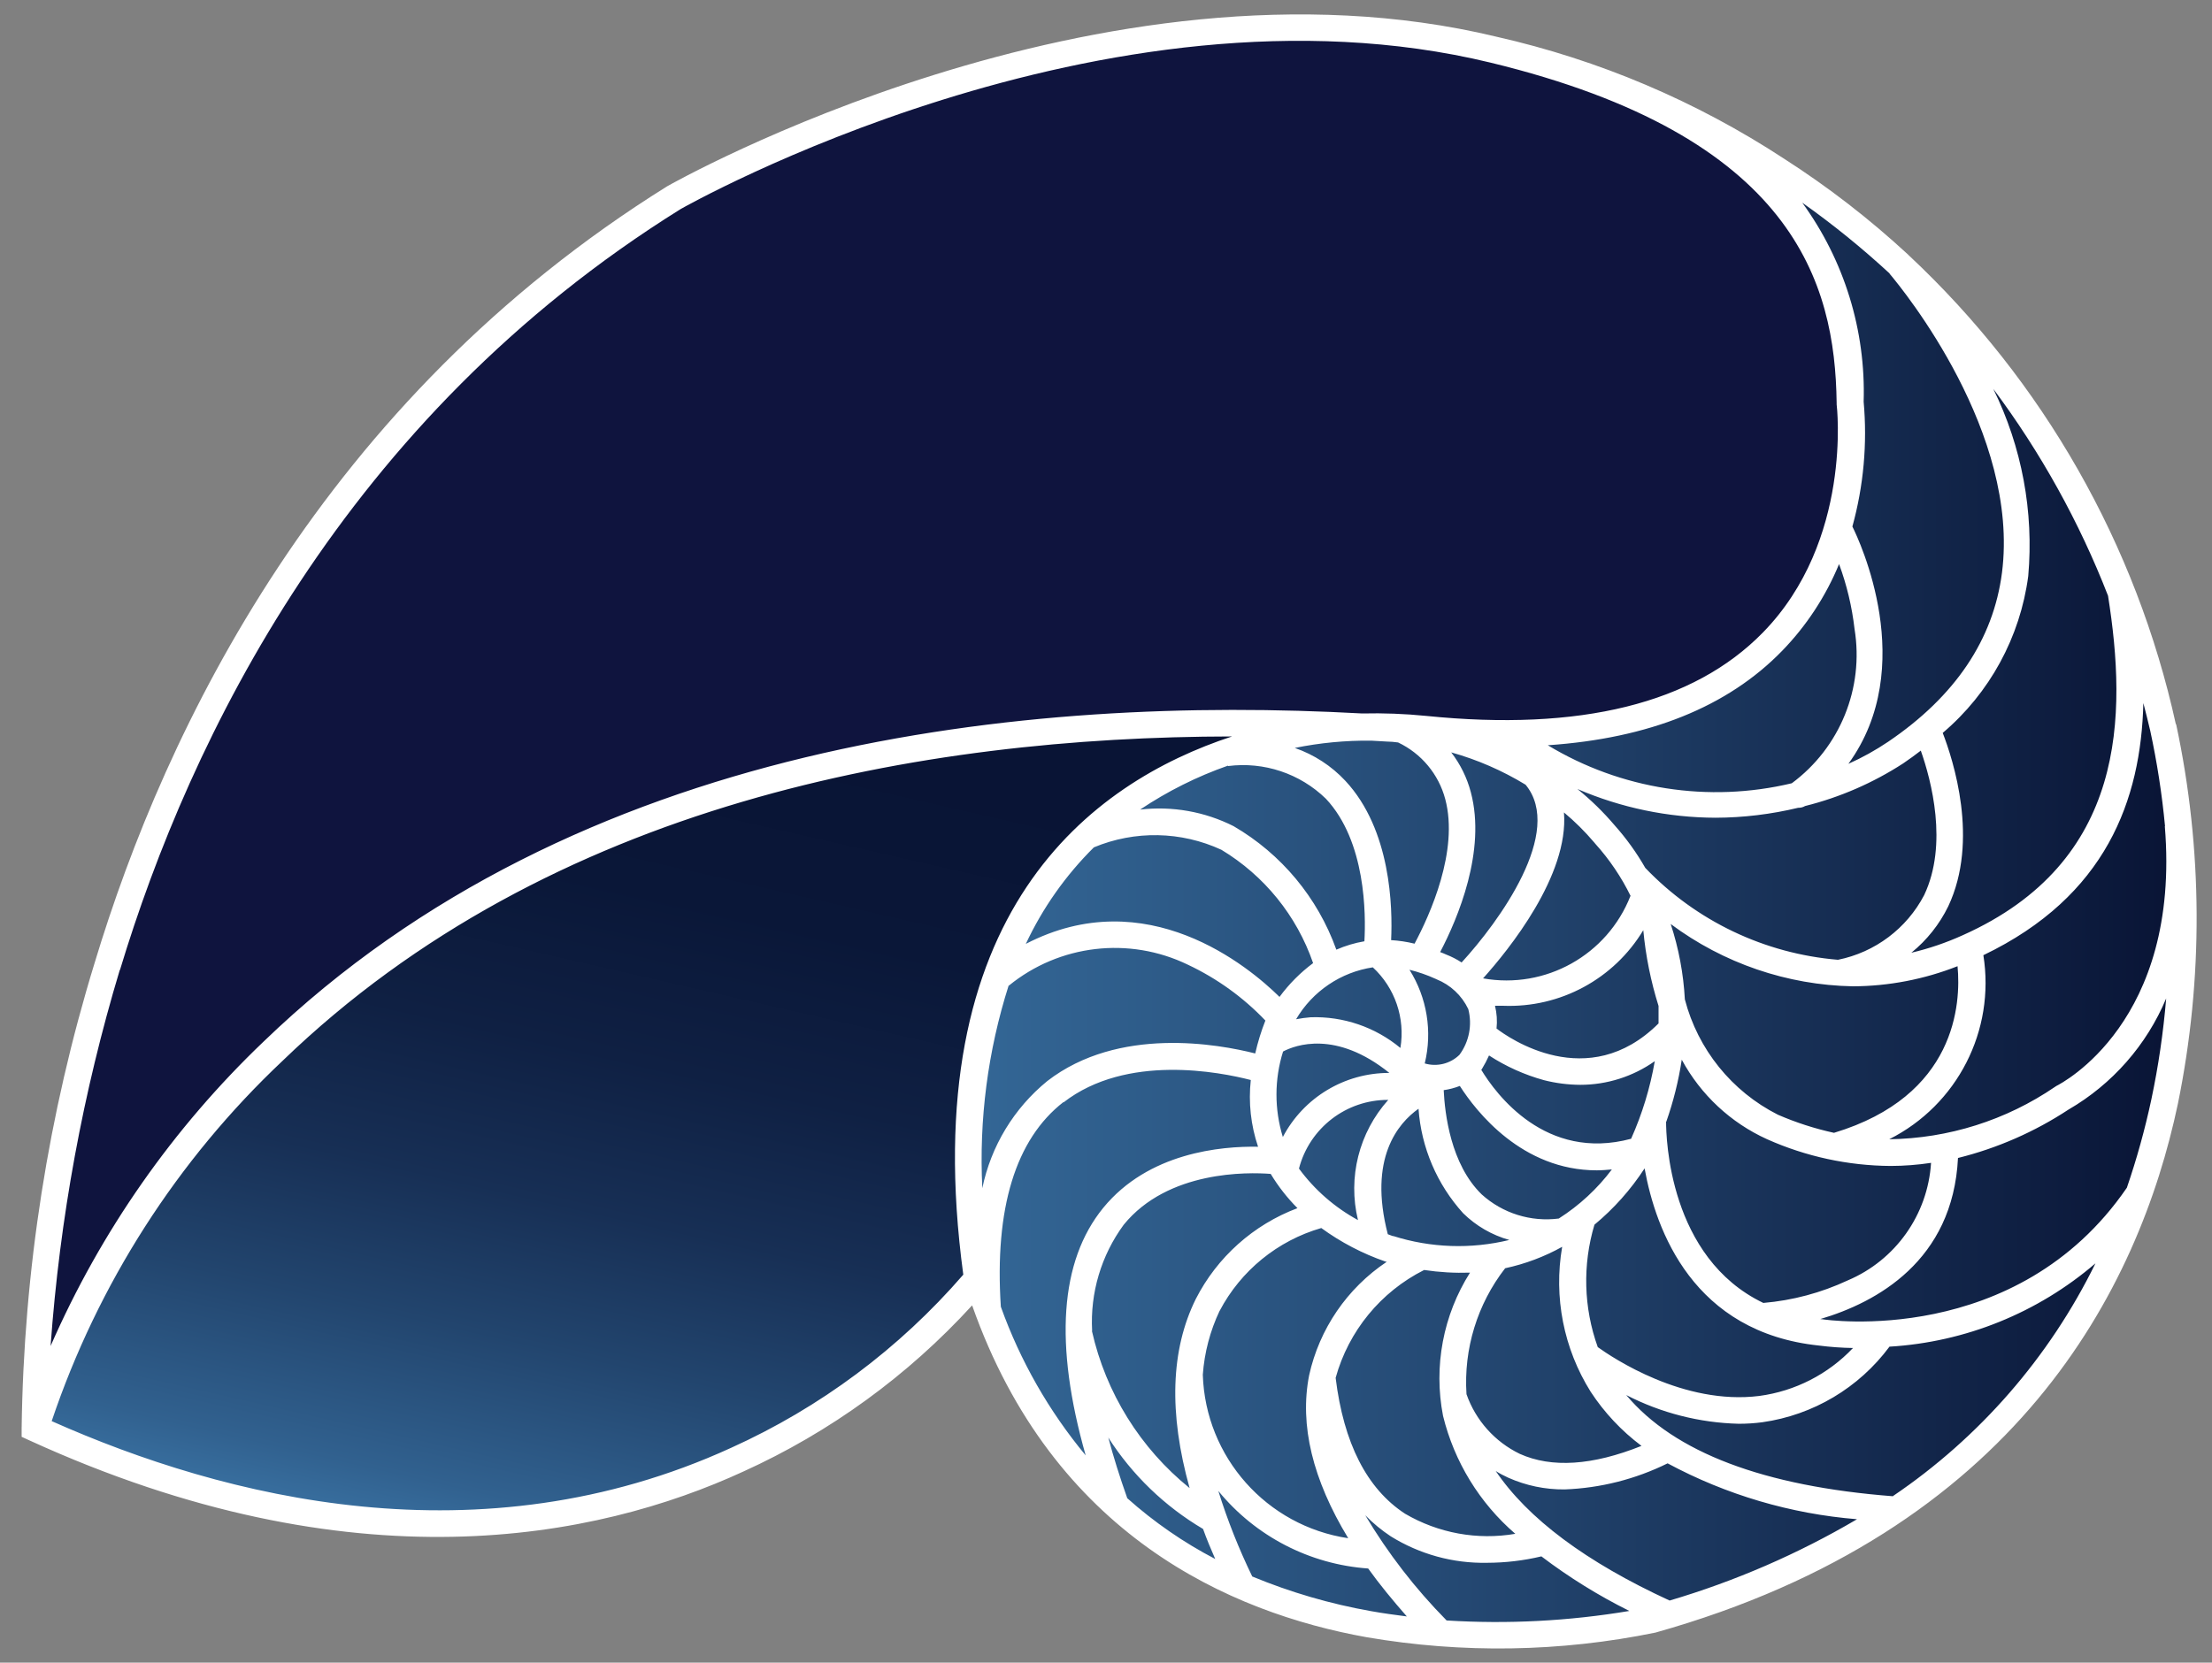 <svg xmlns="http://www.w3.org/2000/svg" xmlns:xlink="http://www.w3.org/1999/xlink" id="Layer_1" viewBox="0 0 692.91 520.96"><rect x="0" y="0" width="692.91" height="520.96" fill="#808080" stroke="none"/><defs><style>      .st0 {        fill: url(#linear-gradient2);      }      .st1 {        fill: #fff;      }      .st2 {        fill: url(#linear-gradient1);      }      .st3 {        fill: url(#linear-gradient);      }    </style><linearGradient id="linear-gradient" x1="293.26" y1="308.84" x2="300.18" y2="308.84" gradientTransform="translate(-28514.22 22731.05) scale(97.26 -72.76)" gradientUnits="userSpaceOnUse"><stop offset=".27" stop-color="#3e7aac"></stop><stop offset=".4" stop-color="#366c9c"></stop><stop offset=".67" stop-color="#244872"></stop><stop offset="1" stop-color="#091435"></stop></linearGradient><linearGradient id="linear-gradient1" x1="270.12" y1="304.58" x2="263.15" y2="303.28" gradientTransform="translate(-24199.24 19905.1) scale(82.69 -63.63)" gradientUnits="userSpaceOnUse"><stop offset=".2" stop-color="#0f143e"></stop><stop offset=".46" stop-color="#223d6b"></stop><stop offset=".75" stop-color="#366999"></stop><stop offset=".9" stop-color="#3e7aac"></stop></linearGradient><linearGradient id="linear-gradient2" x1="296.36" y1="311.6" x2="292.95" y2="302.24" gradientTransform="translate(-16768.96 11475.85) scale(57.61 -36.29)" gradientUnits="userSpaceOnUse"><stop offset=".2" stop-color="#091435"></stop><stop offset=".35" stop-color="#0a1738"></stop><stop offset=".49" stop-color="#0f2043"></stop><stop offset=".62" stop-color="#172f55"></stop><stop offset=".74" stop-color="#22456e"></stop><stop offset=".87" stop-color="#31618f"></stop><stop offset=".95" stop-color="#3e7aac"></stop></linearGradient></defs><g id="Group_390"><g id="Group_389"><path id="Path_63" class="st3" d="M8.3,448.88S6.02,37.26,389.8,9.71c36.56-2.77,73.31,1.94,107.99,13.85,81.27,28.31,205.19,107.85,180.54,327.79,0,0-4.08,86.67-121.49,143.23-13.58,6.5-27.97,11.16-42.78,13.85-50.81,9.14-164.07,14.33-204.77-108.06,0,0-93.32,132.91-301.06,48.53h.07Z"></path><path id="Path_64" class="st2" d="M437.5,224.59C73.93,203.27,8.51,449.64,8.51,449.64c0,0,0-235.85,162.27-358.45,0,0,123.98-102.18,289.64-78.43,0,0,104.95,14.75,117.34,88.89,0,0,16.06,59.33-23.68,96.43-19.1,23.79-49.79,35.06-79.75,29.28,0,0-36.83-2.77-36.83-2.77Z"></path><path id="Path_65" class="st0" d="M8.3,448.88s58.91-231.77,398.74-222.56c0,0-74,22.01-90.34,69.85,0,0-23.19,38.07-8.65,105.92-28.23,28.9-62.54,51.15-100.45,65.14,0,0-85.56,32.12-199.37-18.34h.07Z"></path></g><path id="Path_66" class="st1" d="M681.59,226.94c-12.38-56.33-41.57-107.58-83.69-146.97l-.28-.28h0c-12.02-11.11-24.99-21.14-38.77-29.97-27.5-18.02-58-30.96-90.06-38.21-124.26-29.97-258.35,46.04-259.81,46.87C101.2,125.6,51.91,227.84,29.62,301.78c-14.5,47.27-22.19,96.36-22.84,145.79v2.63l2.42,1.11c101.42,46.38,177.63,30.94,223.67,9.76,27.16-12.33,51.53-30.04,71.65-52.06,25.34,71.93,80.79,96.29,123.57,103.98,29.99,5.15,60.67,4.66,90.48-1.45,113.05-31.77,151.4-107.65,163.65-165.66,8.02-39.28,7.83-79.8-.55-119l-.07.07ZM678.13,258.86c5.05,61.33-32.33,80.58-33.99,81.41l-.42.28c-15.32,10.46-33.38,16.16-51.92,16.41,21.34-10.75,33.26-34.07,29.49-57.67,38.49-18.48,49.36-48.67,50.12-78.99.76,2.84,1.45,5.75,2.15,8.65,2.14,9.89,3.69,19.9,4.64,29.97l-.07-.07ZM468.45,460.86c1.28.81,2.63,1.53,4.02,2.15,5.55,2.48,11.57,3.73,17.65,3.67,11.21-.41,22.2-3.2,32.26-8.17,18.36,9.87,38.56,15.83,59.33,17.51-18.45,10.86-38.17,19.41-58.7,25.48-26.17-12.05-44.44-25.68-54.55-40.7v.07ZM316.01,308.84c15.82-12.91,37.69-15.47,56.07-6.58,9.11,4.29,17.35,10.22,24.3,17.51-1.32,3.35-2.38,6.8-3.18,10.31-11.49-2.91-42.78-8.65-65.14,8.65-10.44,8.52-17.63,20.38-20.35,33.57-1.07-21.48,1.72-42.98,8.24-63.48h.07ZM576.09,176.75c2.43,6.56,4.05,13.4,4.85,20.35,3.01,18.52-4.58,37.16-19.66,48.32-26.05,6.22-53.5,1.94-76.43-11.91,31.64-2.15,56.28-11.98,73.38-29.56,7.63-7.85,13.69-17.09,17.86-27.21h0ZM601.71,235.25c3.25,9.21,8.58,29.28,1.04,45.2-5.48,10.49-15.4,17.94-27,20.28-22.97-1.9-44.44-12.14-60.37-28.8h0c-2.73-4.78-5.96-9.26-9.62-13.36-3.51-4.14-7.41-7.94-11.63-11.35,13.67,5.89,28.38,8.95,43.27,9,8.72-.03,17.41-1.08,25.89-3.12h.21c.68-.01,1.35-.2,1.94-.55,10.91-2.72,21.3-7.24,30.74-13.36,1.94-1.32,3.74-2.63,5.54-4.02v.07ZM613.2,302.75c1.11,11.7-.42,40.64-38.7,52.2-6.03-1.32-11.92-3.22-17.58-5.68-14.44-7.31-25.06-20.47-29.14-36.14-.43-8.03-1.92-15.97-4.43-23.61,16.51,12.3,36.46,19.13,57.04,19.52,11.23-.04,22.36-2.18,32.81-6.3h0ZM510.95,356.81h0c-26.79,7.2-42.37-14.05-46.94-21.6.07-.14.21-.21.21-.28.83-1.36,1.57-2.77,2.22-4.22,5.31,3.45,11.13,6.07,17.24,7.75,3.71.94,7.52,1.43,11.35,1.45,8.35,0,16.5-2.59,23.33-7.41-1.45,8.38-3.94,16.54-7.41,24.3h0ZM488.31,381.8c-8.77,1.14-17.6-1.62-24.16-7.55-9.76-9.48-11.56-25.41-11.91-32.67,1.73-.25,3.42-.69,5.05-1.32,5.19,8.1,19.52,26.44,42.92,26.44,1.52,0,3.12-.14,4.71-.28-4.57,6.08-10.2,11.28-16.61,15.37h0ZM436.39,387.34c-.56-.18-1.12-.39-1.66-.62-6.16-23.74,3.18-34.75,9.62-39.32.86,12.17,5.79,23.7,13.98,32.74,4.04,3.97,9.02,6.85,14.47,8.38-12.02,2.93-24.62,2.5-36.41-1.25v.07ZM406.9,366.16c3.3-12.73,14.82-21.6,27.97-21.53-9.17,10.22-12.72,24.31-9.48,37.66-7.27-3.96-13.58-9.46-18.48-16.13h0ZM430.03,303.09c6.95,6.43,10.2,15.93,8.65,25.27-7.88-6.54-17.88-9.96-28.11-9.62-1.53.12-3.06.33-4.57.62,5.17-8.78,14.02-14.76,24.09-16.27h-.07ZM449.69,306.69l.28.14c4.38,1.75,7.94,5.08,9.97,9.35,1.29,4.95.27,10.22-2.77,14.33-2.87,2.8-7.02,3.83-10.87,2.7,2.44-10.03.71-20.61-4.78-29.35,2.81.69,5.54,1.64,8.17,2.84h0ZM519.53,320.68c-22.15,22.08-47.14,4.36-50.74,1.59.26-2.39.09-4.8-.48-7.13h2.56c17.85.7,34.67-8.37,43.89-23.68.75,8.06,2.36,16.02,4.78,23.74v5.47ZM510.74,280.73c-7.27,18.51-26.6,29.32-46.17,25.82,8.03-8.93,26.93-32.26,25.34-51.99,3.43,2.86,6.6,6.01,9.48,9.41l.35.42c4.44,4.93,8.17,10.45,11.08,16.41l-.07-.07ZM401.85,356.26c-2.68-8.73-2.66-18.07.07-26.79,3.81-2.01,16.55-6.78,33.3,6.71-14-.05-26.86,7.69-33.37,20.08ZM477.86,245.84c12.25,14.75-8.31,42.99-20.01,55.73-1.52-1-3.15-1.83-4.85-2.49-.62-.28-1.25-.55-1.87-.76,5.54-10.59,14.47-31.71,9.62-50.05-1.19-4.55-3.28-8.81-6.16-12.53,8.18,2.29,16,5.69,23.26,10.11h0ZM437.92,232.62c7.32,3.46,12.74,9.97,14.81,17.79,4.29,16.13-4.78,36.21-9.62,45.27-2.41-.59-4.86-.96-7.34-1.11.48-10.18,0-34.54-14.33-49.91-4.36-4.68-9.81-8.22-15.85-10.31,7.88-1.6,15.91-2.37,23.95-2.28,1.59.07,3.25.21,4.85.28h0c1.18.02,2.36.11,3.53.28ZM384.68,239.89v.14c11.25-1.44,22.54,2.33,30.67,10.25,12.53,13.36,12.53,36.27,12.05,44.65-3.03.52-5.98,1.4-8.79,2.63-5.83-16.29-17.23-30-32.19-38.7-9.04-4.56-19.22-6.36-29.28-5.19,8.56-5.74,17.82-10.37,27.55-13.78ZM342.66,265.5c12.83-5.35,27.32-5.07,39.94.76,13.45,8.1,23.62,20.67,28.73,35.51-4.01,2.99-7.56,6.56-10.52,10.59-9.69-9.55-41.67-36.21-79.47-16.61,5.27-11.26,12.49-21.5,21.32-30.25h0ZM333.18,345.39c19.73-15.3,49.01-9.48,58.63-6.99-.77,7.05.01,14.19,2.28,20.91-11.56-.21-34.34,1.8-48.53,19.18-13.57,16.68-15.37,42.71-5.47,77.53-11.51-13.86-20.51-29.63-26.58-46.59-2.01-30.87,4.64-52.47,19.59-64.1l.07.07ZM347.16,450.41c7.51,11.75,17.69,21.57,29.7,28.66,1.11,3.12,2.42,6.23,3.81,9.41-9.94-5.18-19.19-11.58-27.55-19.04-2.35-6.65-4.36-13.01-5.95-19.04h0ZM342.11,416.97c-.65-11.89,2.85-23.63,9.9-33.23,13.85-17.03,38.91-16.48,46.04-15.92,2.35,3.9,5.17,7.5,8.38,10.73-13.79,5.19-25.14,15.33-31.84,28.45-7.89,15.92-8.51,35.79-1.94,59.26-15.46-12.49-26.24-29.83-30.6-49.22l.07-.07ZM382.05,410.74c6.64-12.62,18.14-22,31.84-25.96,6.16,4.49,12.95,8.03,20.14,10.52.12-.01.24.01.35.07-12.39,8.28-21.1,21.03-24.3,35.58-3.05,15.58,1.11,32.67,12.25,51.02-25.56-3.83-44.73-25.39-45.55-51.23.5-6.94,2.28-13.72,5.26-20.01ZM446.15,397.93c4.74.71,9.54.99,14.33.83-8.43,13.33-11.45,29.38-8.45,44.86,3.52,14.38,11.43,27.3,22.64,36.97-11.9,2.04-24.13-.2-34.54-6.3-11.98-7.82-19.24-22.15-21.74-42.57,4.05-14.66,14.11-26.94,27.69-33.78h.07ZM476.06,455.53c-7.81-3.78-13.81-10.5-16.68-18.69-.92-14.19,3.39-28.23,12.11-39.46,6.25-1.34,12.27-3.6,17.86-6.71-2.72,15.72.46,31.89,8.93,45.41,4.28,6.54,9.67,12.28,15.92,16.96-15.37,6.16-28.17,6.99-38.14,2.49ZM500.5,422.09c-4.44-12.34-4.8-25.79-1.04-38.35,6.1-5.06,11.4-11.01,15.71-17.65,3.53,19.59,15.3,51.43,54.69,55.52,3.51.45,7.05.7,10.59.76-7.78,8.22-18.14,13.52-29.35,15.02-23.74,2.98-45.97-11.98-50.6-15.3h0ZM521.96,351.48c2.22-6.32,3.85-12.83,4.85-19.45,5.95,11,15.33,19.76,26.72,24.92,12.18,5.44,25.36,8.29,38.7,8.38,4.24-.01,8.47-.34,12.67-.97-1.02,16.23-11.12,30.49-26.1,36.83-8.33,3.89-17.28,6.28-26.44,7.06-29.56-14.19-30.46-51.71-30.46-56.83l.07.07ZM660.34,186.65c5.95,37.59,5.88,83.42-45.55,106.4-5.17,2.34-10.54,4.17-16.06,5.47,4.87-3.94,8.81-8.91,11.56-14.54,9.76-20.7,1.52-45.9-1.73-54.34,14.72-12.49,24.26-30.01,26.79-49.15,1.78-20.18-2-40.46-10.94-58.63,14.84,19.88,26.93,41.68,35.93,64.8h0ZM591.88,85.72c4.57,5.4,40.84,50.05,35.24,93.73-2.7,20.91-14.61,38.7-35.65,52.96-3.95,2.66-8.12,4.98-12.46,6.92,22.08-30.39,3.46-69.92,1.25-74.35,3.51-12.72,4.71-25.97,3.53-39.11.69-22.35-6.08-44.3-19.24-62.37,9.61,6.81,18.76,14.23,27.41,22.22h-.07ZM37.58,303.92c21.94-72.48,70.2-172.72,175.63-238.41,1.32-.76,132.64-75.18,253.64-45.9h0c95.19,23.05,107.99,69.09,108.48,106.61v.48c.07.42,5.05,42.71-23.12,71.51-21.74,22.22-57.18,31.01-105.5,26.1-6.65-.66-13.33-.92-20.01-.76-104.46-5.75-246.03,8.17-344.12,102.8-28.35,27.06-51.03,59.49-66.73,95.39,2.87-39.95,10.13-79.47,21.67-117.82h.07ZM301.75,399.39c-20.03,23.15-44.86,41.67-72.76,54.27-78.71,36-158.53,15.78-212.8-8.38,14.49-43,39.33-81.78,72.34-112.91,83.83-80.93,200.69-101.49,297.4-101.62-43.89,14.4-99.55,54.97-84.18,168.63h0ZM392.23,493.88c-4.19-8.63-7.73-17.56-10.59-26.72,11.63,14.21,28.61,23,46.94,24.3,3.53,4.92,7.61,9.9,12.11,15.02-3.67-.48-7.41-.97-11.21-1.66-12.77-2.26-25.26-5.9-37.24-10.87v-.07ZM453.08,507.66c-9.76-9.9-18.29-20.94-25.41-32.88,2.41,2.47,5.08,4.67,7.96,6.58,9.05,5.63,19.53,8.52,30.18,8.31,5.74-.01,11.45-.68,17.03-2.01,8.63,6.55,17.85,12.27,27.55,17.1-18.91,3.17-38.12,4.17-57.25,2.98l-.07-.07ZM592.98,468.82c-40.43-3.12-68.46-13.71-83.56-31.71,10.91,5.62,22.96,8.7,35.24,9,2.48,0,4.95-.15,7.41-.48,15.9-2.25,30.24-10.78,39.81-23.68,23.78-1.42,46.44-10.59,64.52-26.1-14.43,29.41-36.29,54.53-63.41,72.9v.07ZM666.22,372.18c-34.47,50.26-94.49,41.33-95.32,41.19-.28,0-.48-.07-.69-.07,17.58-5.19,41.54-18.21,43.13-50.47,12.31-3.06,24.02-8.19,34.61-15.16,13.72-7.96,24.47-20.19,30.6-34.82-.88,10.63-2.43,21.2-4.64,31.64-2,9.38-4.57,18.62-7.68,27.69h0Z"></path></g></svg>